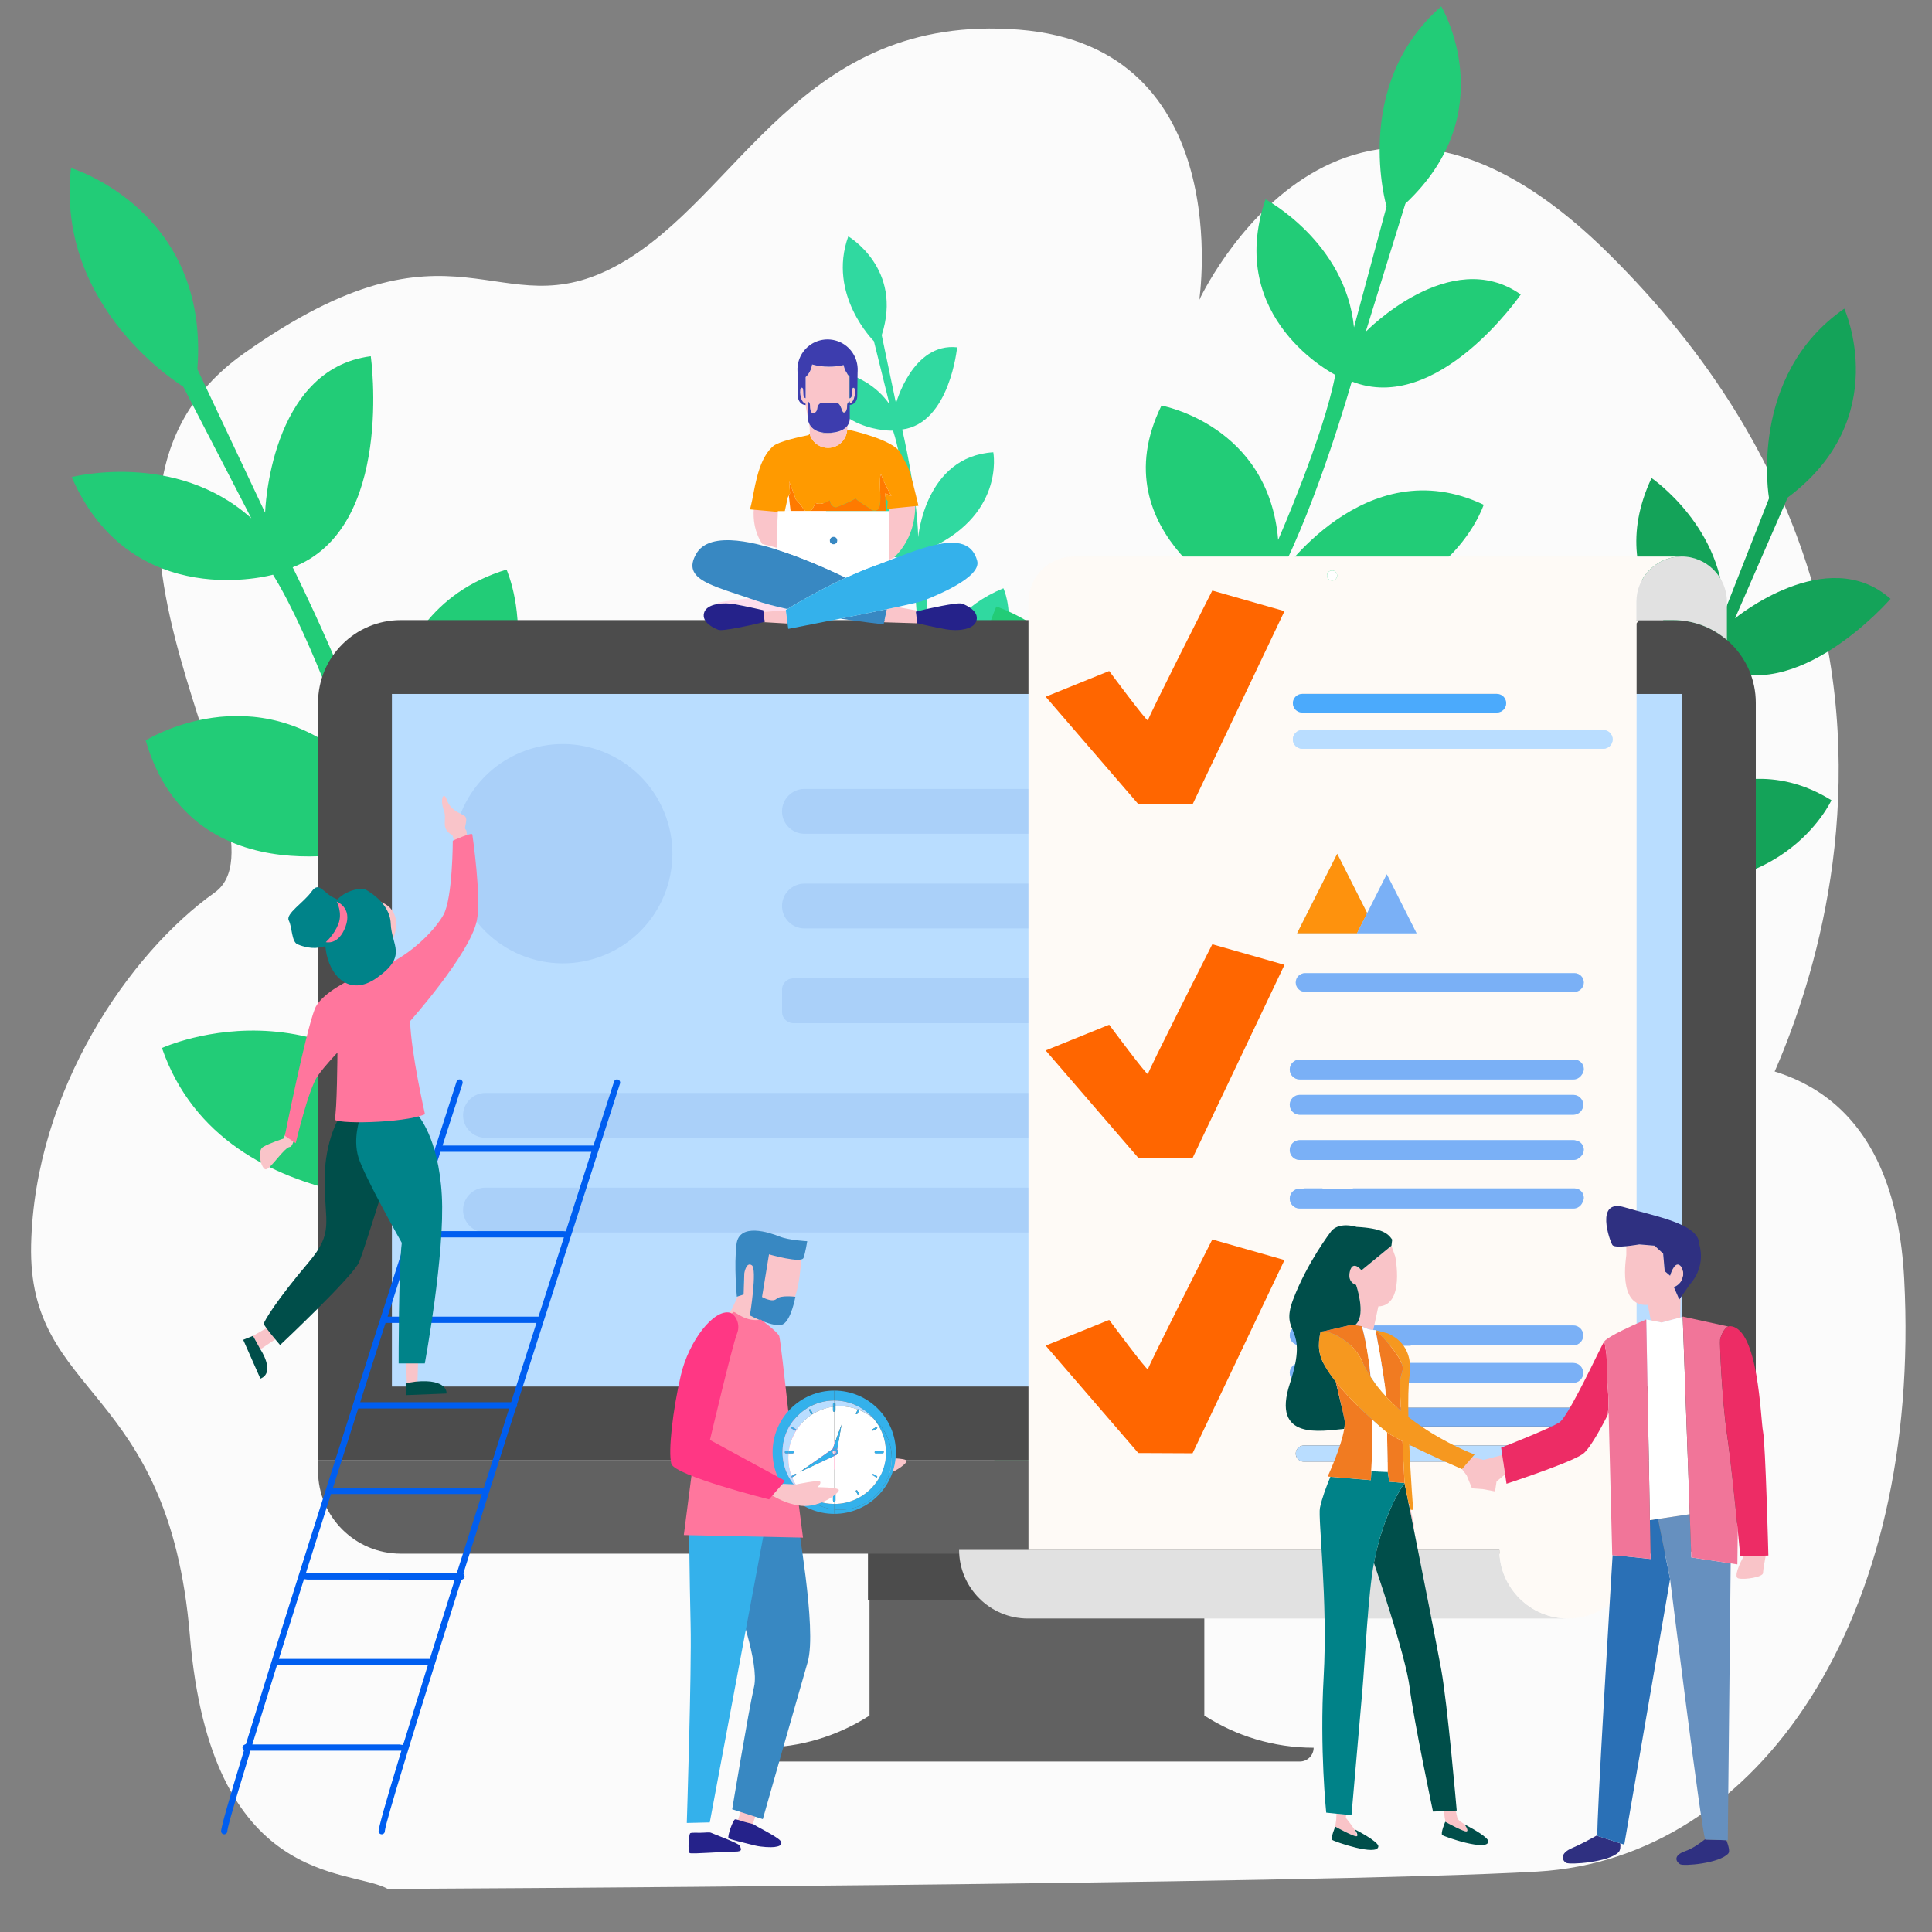 <svg xmlns="http://www.w3.org/2000/svg" viewBox="0 0 1000 1000"><rect x="0" y="0" width="1000" height="1000" fill="#808080" stroke="none"/><style>.st1{fill:#2c7}.st5{fill:#616161}.st6{fill:#4c4c4c}.st7{fill:#b9ddff}.st8{fill:#aad0f9}.st9{fill:#e1e1e1}.st11{fill:#fff}.st12{fill:#7ab0f6}.st16{fill:#f60}.st18{fill:#fac5ca}.st19{fill:#3888c2}.st20{fill:#34b1eb}.st21{fill:#25228a}.st22{fill:#ff3784}.st23{fill:#ff769d}.st24{fill:#e9eaee}.st26{fill:#ff7a00}.st30{fill:#2f3081}.st33{fill:#f9c4c8}.st34{fill:#004e4a}.st36{fill:#f17599}.st37{fill:#f17b21}.st39{fill:#ed2c65}.st40{fill:#f9c4c9}.st41{fill:#008389}</style><g id="People"><path d="M200.74 977.72c-20.08-11.11-91.51-.11-102.47-131.22S14.28 724.27 16.11 644.26s51.12-151.12 94.94-182.23c43.82-31.11-96.07-200.05 14.96-278.93 111.02-78.87 130.97-11.09 194.03-46.09s94.1-130.56 207.3-121.67c113.2 8.89 93.39 139.91 93.39 139.91s74.1-159.99 211.52-24.34c217.67 214.86 71.34 453.66 71.34 453.66L793.9 568.7s182.58-82.23 191.71 93.34c9.13 175.57-74.86 300.02-189.88 306.69-115.03 6.66-594.99 8.99-594.99 8.99z" fill="#fbfbfb"/><path class="st1" d="M289.45 738.37l-12.07-.35s-16.48-90.27-29.81-116.47c0 0-131.27 14.74-163.75-79.1 0 0 96.92-44.64 162.16 64.6 0 0-16.57-87.18-49.42-168.64 0 0-96.47 29.17-121.17-55.15 0 0 56.39-35.51 108.33 12.46 0 0-22.23-65.67-42.42-98.26 0 0-73.07 20.57-104.2-50.52 0 0 53.75-13.91 92.98 21.3l-35.25-68.12S28.57 160 36.75 86.96c0 0 71.83 21.71 65.4 104.09l35.07 74.3s2.17-74.25 54.7-80.97c0 0 12.49 89.13-40.43 109.25 0 0 34.24 68.09 47.85 119.06 0 0-14.35-94.34 62.83-117.89 0 0 32.14 71.12-53.19 132.62 0 0 26.96 76.13 46.25 173.71 0 0-29.53-91.69 55.81-153.18 0 0 60.21 75.04-46.39 175.13-.01 0 17.56 53.15 24.8 115.29z"/><path d="M480.49 426.35l-5.12-1.38s2.17-40.24-.84-52.79c0 0-57.57-7.1-61.86-50.5 0 0 45.95-9.17 62.67 44.14 0 0 1.82-38.93-3.89-77.07 0 0-44.18 2.61-46.12-35.92 0 0 27.71-9.41 45 16.38 0 0-2.79-30.32-8.09-46.3 0 0-33.31 1.33-39.35-32.21 0 0 24.38-.45 37.54 18.59l-8.1-32.69s-24.2-23.9-13.26-54.26c0 0 28.46 16.6 17.31 51.13l7.39 35.31s8.51-31.49 31.63-29c0 0-3.76 39.34-28.42 42.53 0 0 7.67 32.57 8.28 55.73 0 0 3.5-41.76 38.87-43.94 0 0 6.47 33.66-36.26 51.21 0 0 3.74 35.27 2.02 78.91 0 0-3.25-42.17 39.47-59.73 0 0 18.05 38.19-37.69 70.06-.01.03 2.07 24.52-1.18 51.8z" fill="#30d9a0"/><path d="M685.76 673.73l-6.38-7.73s47.39-59.65 56.47-82.29c0 0-80.97-73.96-40.1-145.55 0 0 80.87 36.15 48.28 136.64 0 0 45.41-58.01 78.35-123.07 0 0-70.96-44.32-31.78-105.86 0 0 53.01 15.82 51.44 74.5 0 0 28.88-49.79 38.2-80.22 0 0-52.79-34.41-25.4-92.72 0 0 38.07 25.98 37.52 69.73l23.29-59.26s-11.15-63.33 38.95-98.15c0 0 25.7 56.75-29.29 97.76l-27.26 62.53s47.58-39.23 80.49-10.08c0 0-48.86 56.53-90.36 34.46 0 0-23.82 58.61-48.23 94.98 0 0 51.1-60.54 108-25.19 0 0-26.87 58.96-111.94 39.26 0 0-32.83 58.46-83.25 123.86 0 0 41.15-68.57 126.22-48.87 0 0-13.97 78.64-134.78 66.76.03-.01-23.57 40.02-58.44 78.51z" fill="#14a359"/><path class="st1" d="M532.15 553.17l-7.32-7.1s41.18-65.64 47.81-89.55c0 0-90.18-65.63-56.94-142.61 0 0 85.82 27.43 64.21 132.67 0 0 39.36-63.76 65.33-133.23 0 0-76.73-36.8-44.06-103.42 0 0 55.37 10.02 60.39 69.5 0 0 23.58-53.59 29.58-85.39 0 0-57.24-28.83-36.12-90.86 0 0 41.41 21.97 45.79 66.26l16.86-62.53S699.27 44.15 745.99 3.3c0 0 32.38 54.46-18.58 102.12l-20.5 66.28s43.67-45.02 80.23-19.27c0 0-43.01 62.64-87.46 45.02 0 0-17.47 61.93-38.05 101.44 0 0 44.83-66.95 106.33-37.63 0 0-20.51 62.63-108.72 52.3 0 0-26.59 62.8-70.19 134.58 0 0 33.86-73.95 122.07-63.63 0 0-5.26 81.06-128.71 82.67-.01.03-19.36 43.15-50.26 85.99z"/><path d="M476.57 805.43l-3.47-5.69s36.83-34.84 44.94-48.9c0 0-46.38-56.34-12.73-99.66 0 0 49.88 31.42 18.96 94.55 0 0 35.37-33.95 63.19-73.7 0 0-42.58-35.87-10.98-72.72 0 0 33.43 15.41 26.88 53.91 0 0 23.71-30.09 32.71-49.25 0 0-31.54-27.63-8.01-63.47 0 0 22.64 20.69 18.16 49.47l20.92-36.85s-1.39-42.77 34.89-61c0 0 11.6 39.8-28.49 61.65L649.7 592.4s35.03-21.37 53.97.93c0 0-37.5 32.64-62.77 14.2 0 0-21.21 36.37-40.7 58.03 0 0 39.35-35.08 73.52-6.44 0 0-23.24 36.31-77.43 15.34 0 0-27.12 35.43-66.49 73.76 0 0 33.55-41.3 87.74-20.32 0 0-16.6 50.49-95.07 31.3 0 0-19.31 24.15-45.9 46.23z" fill="#9fdaaf"/><path class="st5" d="M623.36 887.98v-88.36h-173.3v88.36c-16.34 10.48-35.72 16.64-56.58 16.64 0 3.94 3.19 7.14 7.14 7.14H672.8c3.94 0 7.14-3.2 7.14-7.14-20.85 0-40.24-6.15-56.58-16.64z"/><path class="st6" d="M449.26 779.23h174.78v49.16H449.26zM908.8 755.9V363.78c0-23.65-19.17-42.82-42.82-42.82H207.44c-23.65 0-42.82 19.17-42.82 42.82V755.9H908.8z"/><path class="st5" d="M908.8 755.9v5.46c0 23.65-19.17 42.82-42.82 42.82H207.44c-23.65 0-42.82-19.17-42.82-42.82v-5.46H908.8z"/><path class="st7" d="M202.85 359.19h667.72v358.48H202.85z"/><ellipse transform="rotate(-22.5 291.256 441.862)" class="st8" cx="291.27" cy="441.88" rx="56.75" ry="56.75"/><path class="st8" d="M578.9 431.56H416.38c-6.38 0-11.61-5.22-11.61-11.61 0-6.38 5.22-11.61 11.61-11.61H578.9c6.38 0 11.61 5.22 11.61 11.61s-5.23 11.61-11.61 11.61zM578.9 480.57H416.38c-6.38 0-11.61-5.22-11.61-11.61 0-6.38 5.22-11.61 11.61-11.61H578.9c6.38 0 11.61 5.22 11.61 11.61s-5.23 11.61-11.61 11.61zM584.67 529.59H410.61c-3.21 0-5.83-2.63-5.83-5.83v-11.55c0-3.21 2.63-5.83 5.83-5.83h174.07c3.21 0 5.83 2.63 5.83 5.83v11.55c0 3.2-2.63 5.83-5.84 5.83zM558.26 588.92H251.29c-6.38 0-11.61-5.22-11.61-11.61 0-6.38 5.22-11.61 11.61-11.61h306.98c6.38 0 11.61 5.22 11.61 11.61-.01 6.39-5.23 11.61-11.62 11.61zM558.26 637.93H251.29c-6.38 0-11.61-5.22-11.61-11.61 0-6.38 5.22-11.61 11.61-11.61h306.98c6.38 0 11.61 5.22 11.61 11.61-.01 6.39-5.23 11.61-11.62 11.61z"/><g><path class="st9" d="M776.06 802.22H496.43c0 19.54 15.98 35.52 35.52 35.52h279.64c-19.54 0-35.53-15.99-35.53-35.52z"/><path d="M847.01 311.45c0-12.66 10.19-23.04 22.77-23.39H556.45c-.22-.01-.43-.03-.65-.03-.22 0-.43.03-.65.03-12.58.35-22.77 10.72-22.77 23.39v.48l-.05.05v490.23h243.73c0 19.54 15.99 35.52 35.52 35.52 19.54 0 35.52-15.99 35.52-35.52V322.68l1.14-1.72h-1.23v-9.51zM667.57 710.62c0-2.83 2.31-5.14 5.14-5.14h141.63c2.83 0 5.14 2.31 5.14 5.14 0 2.83-2.31 5.14-5.14 5.14H672.71c-2.83 0-5.14-2.31-5.14-5.14zm5.14-162.19h141.63c.19 0 .36.04.55.06h.06c2.66 0 4.82 2.16 4.82 4.82 0 1.16-.43 2.21-1.11 3.05-.92 1.42-2.5 2.36-4.31 2.36H672.71c-2.83 0-5.14-2.31-5.14-5.14s2.31-5.15 5.14-5.15zm0 18.28h141.63c2.83 0 5.14 2.31 5.14 5.14 0 2.83-2.31 5.14-5.14 5.14H672.71c-2.83 0-5.14-2.31-5.14-5.14 0-2.83 2.31-5.14 5.14-5.14zm0 23.41h141.63c.5 0 .98.1 1.44.23 2.26.39 3.99 2.36 3.99 4.73 0 1.4-.61 2.66-1.57 3.54-.94 1.08-2.31 1.78-3.85 1.78H672.71c-2.83 0-5.14-2.31-5.14-5.14 0-2.82 2.31-5.14 5.14-5.14zm0 25.13h1.69c.35-.08.72-.14 1.1-.14h9.02v.14h15.73c0-.05-.01-.09-.01-.14h114.7c2.66 0 4.82 2.16 4.82 4.82 0 .89-.26 1.71-.68 2.43-.78 1.86-2.61 3.17-4.74 3.17H672.71c-2.83 0-5.14-2.31-5.14-5.14s2.31-5.14 5.14-5.14zm0 70.81h141.63c2.83 0 5.14 2.31 5.14 5.14 0 2.83-2.31 5.14-5.14 5.14h-84.37c.1.06.19.12.28.18H675.5c-.43 0-.85-.08-1.25-.18h-1.54c-2.83 0-5.14-2.31-5.14-5.14 0-2.82 2.31-5.14 5.14-5.14zm142.23-172.7H675.5c-2.66 0-4.82-2.16-4.82-4.82s2.16-4.82 4.82-4.82h139.44c2.66 0 4.82 2.16 4.82 4.82s-2.16 4.82-4.82 4.82zm-143.57-30.29l20.78-41.17 15.51 30.72 10.14-20.09 15.41 30.54h-61.84zm18.13-187.79c1.44 0 2.61 1.17 2.61 2.61s-1.17 2.61-2.61 2.61-2.61-1.17-2.61-2.61 1.17-2.61 2.61-2.61zm-15.49 63.89h100.76c2.66 0 4.82 2.16 4.82 4.82s-2.16 4.81-4.82 4.81H674.01c-2.66 0-4.82-2.16-4.82-4.81 0-2.67 2.16-4.82 4.82-4.82zm0 18.73h155.86c2.66 0 4.82 2.16 4.82 4.82s-2.16 4.82-4.82 4.82H674.01c-2.66 0-4.82-2.16-4.82-4.82 0-2.67 2.16-4.82 4.82-4.82zm117.72 378.67H674.87c-2.31 0-4.19-1.88-4.19-4.19 0-2.31 1.88-4.19 4.19-4.19h116.86c2.32 0 4.19 1.88 4.19 4.19.01 2.31-1.87 4.19-4.19 4.19zm23.21-18.26H675.5c-2.66 0-4.82-2.16-4.82-4.82s2.16-4.82 4.82-4.82h139.44c2.66 0 4.82 2.16 4.82 4.82s-2.16 4.82-4.82 4.82z" fill="#fefaf6"/><circle class="st11" cx="689.5" cy="297.89" r="2.61"/><path class="st12" d="M814.94 503.72H675.5c-2.66 0-4.82 2.16-4.82 4.82s2.16 4.82 4.82 4.82h139.44c2.66 0 4.82-2.16 4.82-4.82s-2.16-4.82-4.82-4.82z"/><path class="st7" d="M674.01 387.53h155.86c2.66 0 4.82-2.16 4.82-4.82s-2.16-4.82-4.82-4.82H674.01c-2.66 0-4.82 2.16-4.82 4.82s2.16 4.82 4.82 4.82z"/><path d="M674.01 368.8h100.76c2.66 0 4.82-2.16 4.82-4.81 0-2.66-2.16-4.82-4.82-4.82H674.01c-2.66 0-4.82 2.16-4.82 4.82 0 2.65 2.16 4.81 4.82 4.81z" fill="#4baafc"/><path fill="#fe920d" d="M692.15 441.91l-20.78 41.16h31.01l5.28-10.44z"/><path class="st12" d="M733.21 483.07l-15.41-30.53-10.14 20.09-5.28 10.44h10.55z"/><path class="st7" d="M791.73 748.19H674.87c-2.31 0-4.19 1.88-4.19 4.19 0 2.31 1.88 4.19 4.19 4.19h116.86c2.32 0 4.19-1.88 4.19-4.19.01-2.32-1.87-4.19-4.19-4.19z"/><path class="st12" d="M814.94 728.67H675.5c-2.66 0-4.82 2.16-4.82 4.82s2.16 4.82 4.82 4.82h139.44c2.66 0 4.82-2.16 4.82-4.82s-2.16-4.82-4.82-4.82z"/><path d="M933.54 763.24c.01-.01.03-.02.05-.04.03-.03.05-.07.08-.1-.05.05-.08.1-.13.14z" fill="#0f3872"/><path class="st9" d="M870.43 288.03c-.22 0-.43.03-.65.03-12.58.35-22.77 10.72-22.77 23.39v9.51h18.98c10.64 0 20.37 3.89 27.86 10.32v-19.83c-.01-12.88-10.54-23.42-23.42-23.42z"/><path class="st12" d="M667.57 553.57c0 2.83 2.31 5.14 5.14 5.14h141.63c1.8 0 3.39-.95 4.31-2.36.69-.83 1.11-1.88 1.11-3.05 0-2.66-2.16-4.82-4.82-4.82h-.06c-.18-.02-.36-.06-.55-.06H672.71c-2.83.01-5.14 2.33-5.14 5.15zM672.71 576.99h141.63c2.83 0 5.14-2.31 5.14-5.14 0-2.83-2.31-5.14-5.14-5.14H672.71c-2.83 0-5.14 2.31-5.14 5.14 0 2.83 2.31 5.14 5.14 5.14zM672.71 600.4h141.63c1.54 0 2.91-.7 3.85-1.78.96-.88 1.57-2.13 1.57-3.54 0-2.38-1.72-4.34-3.99-4.73-.46-.14-.93-.23-1.44-.23H672.71c-2.83 0-5.14 2.31-5.14 5.14 0 2.83 2.31 5.14 5.14 5.14zM672.71 625.53h141.63c2.13 0 3.97-1.31 4.74-3.17.42-.72.68-1.54.68-2.43 0-2.66-2.16-4.82-4.82-4.82h-114.7c0 .05 0 .09.01.14h-15.73v-.14h-9.02c-.38 0-.74.05-1.1.14h-1.69c-2.83 0-5.14 2.31-5.14 5.14s2.31 5.14 5.14 5.14zM672.71 696.34h1.54c.4.11.81.18 1.25.18h54.75c-.1-.06-.19-.12-.28-.18h84.37c2.83 0 5.14-2.31 5.14-5.14 0-2.83-2.31-5.14-5.14-5.14H672.71c-2.83 0-5.14 2.31-5.14 5.14 0 2.83 2.31 5.14 5.14 5.14zM819.47 710.62c0-2.83-2.31-5.14-5.14-5.14H672.71c-2.83 0-5.14 2.31-5.14 5.14 0 2.83 2.31 5.14 5.14 5.14h141.63c2.82 0 5.13-2.31 5.13-5.14z"/></g><g><path class="st16" d="M627.48 305.67l37.37 10.65-47.58 100.02-28.09-.13-47.94-55.59 32.87-13.31c.95 1.28 19 25.58 20.04 25.59.07-1.55 31.67-63.95 33.33-67.23z"/></g><g><path class="st16" d="M627.48 488.75l37.37 10.65-47.58 100.02-28.09-.13-47.94-55.59 32.87-13.31c.95 1.28 19 25.58 20.04 25.59.07-1.55 31.67-63.95 33.33-67.23z"/></g><g><path class="st16" d="M627.48 641.55l37.37 10.65-47.58 100.02-28.09-.13-47.94-55.59 32.87-13.31c.95 1.28 19 25.58 20.04 25.59.07-1.55 31.67-63.95 33.33-67.23z"/></g><g><path d="M125.94 907.09c-7.95 26.08-11.71 39.48-11.5 40.96.11.8.8 1.4 1.6 1.4.07 0 .15-.01.24-.02.81-.11 1.41-.82 1.4-1.63v-.15l.02-.15c.13-1 .52-4.04 11.46-39.81l.46-1.52h78.13l-.84 2.77c-7.57 24.87-11.14 37.66-10.94 39.11.11.8.8 1.4 1.61 1.4.07 0 .15-.01.23-.02.81-.11 1.41-.82 1.4-1.63v-.15l.02-.15c.65-5.07 13.85-48.4 39.24-128.8l.27-.87.82-.41c.56-.28.92-.83.92-1.45 0-.25-.07-.51-.21-.77l-.44-.8.28-.87c8-25.33 17.03-53.74 26.82-84.44l.12-.38.25-.31c.16-.2.34-.51.36-.91l-.04-.57.12-.37c16.78-52.58 35.66-111.43 53.18-165.72.13-.41.1-.85-.1-1.24s-.53-.67-.95-.81c-.41-.13-.85-.1-1.23.1-.39.2-.68.54-.81.95l-.26.81c-.97 3-4.56 14.13-9.92 30.8l-.48 1.49h-78.11l.9-2.81c3.23-10.02 6.38-19.81 9.44-29.29.13-.41.1-.85-.1-1.24s-.53-.67-.95-.81c-.41-.13-.85-.1-1.23.1-.39.2-.67.54-.81.95-.18.55-10.31 31.95-24.61 76.49l-.24.74-.65.42c-.47.3-.75.81-.75 1.36 0 .2.04.4.12.6l.29.72-.24.74c-12.62 39.31-24.46 76.34-35.2 110.05-21.57 67.72-37.53 118.47-47.45 150.83l-.28.91-.86.41c-.58.27-.94.83-.94 1.46 0 .28.08.56.24.82l.49.82-.29.89zm166.94-269.78l-1.65-.08c-.06 0-.11-.01-.17-.01h-76.27l.9-2.81c4-12.46 7.95-24.75 11.81-36.74l.48-1.49h78.11l-.9 2.81c-3.43 10.65-7.42 23.08-11.81 36.75l-.5 1.57zm-14.16 44.19H200.6l.9-2.8c3.94-12.32 7.88-24.6 11.78-36.74l.48-1.49h78.12l-.9 2.8c-3.71 11.56-7.67 23.9-11.78 36.74l-.48 1.49zm-14.16 44.28h-78.12l.89-2.8c3.89-12.18 7.81-24.46 11.74-36.74l.48-1.49h78.12l-.9 2.8c-3.82 11.95-7.76 24.26-11.74 36.73l-.47 1.5zm-14.11 44.29h-78.11l.89-2.8c3.83-12.04 7.74-24.32 11.7-36.74l.48-1.49h78.12l-13.08 41.03zm-14.04 44.28H158.3l.88-2.8c3.74-11.85 7.64-24.14 11.64-36.74l.48-1.5h78.11l-.89 2.8c-4.21 13.25-8.08 25.46-11.64 36.73l-.47 1.51zm-13.94 44.28h-78.11l.87-2.79c3.62-11.56 7.5-23.87 11.58-36.79l.54-1.71 1.78.23 76.24.03-.88 2.8c-4.31 13.65-8.15 25.85-11.55 36.73l-.47 1.5zm-91.86 44.29l.86-2.78c3.33-10.83 7.17-23.18 11.41-36.75l.47-1.51h78.11l-.87 2.79c-4.41 14.13-8.25 26.5-11.4 36.78l-.62 1.74-1.82-.25-76.14-.02z" fill="#005ef0"/></g><g><path transform="rotate(18.738 386.721 940.103)" class="st18" d="M382.81 934.93h7.95v10.34h-7.95z"/><path class="st19" d="M412.94 784.96c-1.13.09 10.19 57.84 5.1 75.39-5.1 17.55-23.21 81.24-23.21 81.24l-15.85-5.1s8.49-51.24 11.32-63.41c2.83-12.17-9.06-44.44-9.06-44.44L392 783.91l20.94 1.05z"/><path class="st20" d="M356.61 784.48s.28 32.84.85 56.61c.57 23.78-1.98 102.47-1.98 102.47l11.89-.28 29.72-158.8h-40.48z"/><path class="st21" d="M362.01 948.65c2.63 0 5.25-.42 6.02 0 .76.42 14.83 5.59 15 6.78s2.03 3.05-2.8 2.97c-4.83-.08-22.12 1.36-23.22.76-1.1-.59-.59-10 .34-10.34.93-.34 4.66-.17 4.66-.17zM384.99 942.91c2.51.77 5.15 1.13 5.75 1.76.61.63 11.1 5.76 13.05 7.96.59.66 2.03 2.8-2.97 3.39-1.8.21-6.47.1-10.18-.81-6.16-1.52-12.96-3.16-13.51-3.71-.88-.89 2.36-9.74 3.35-9.79s4.51 1.2 4.51 1.2z"/><path class="st18" d="M447.19 753.25s11.89-2.55 12.46-1.42c.57 1.13-1.42 2.83-1.42 2.83s10.47 0 11.04 1.42c.57 1.42-9.62 9.34-19.53 8.21-9.91-1.13-17.55-7.08-17.55-7.08l8.21-4.25 6.79.29z"/><path class="st22" d="M381.43 688.9c2.29.57 14.34 7.36 12.08 12.83s9.06 28.5 9.06 28.5l38.88 21.14-8.3 9.62s-48.88-12.27-50.58-18.49c-1.7-6.23-10.95-17.17-6.79-35.1 4.14-17.93-2.66-20.58 5.65-18.5z"/><path class="st18" d="M378.52 678.2l5.3-11.29 1.54-3.59-3.25-7.18 14.19-8.38 15.91-.68 2.39 5.3s-.86 26.51-10.09 26.34c-9.24-.17-11.12-.68-11.12-.68l-.68 3.25 2.05 3.25s-9.58 1.71-14.71-.86c-5.12-2.58-1.53-5.48-1.53-5.48z"/><path class="st19" d="M398.03 649.26s16.83 4.83 17.88 1.81c1.05-3.02 1.91-8.62 1.91-8.62s-9.4-.42-14.41-2.45c-5.01-2.03-20.79-7.3-22.18 3.92-1.39 11.22.17 27.26.17 27.26l3.5-1.15.35-10.95s.9-6.11 3.86-4.21c2.97 1.9-.95 25.99-.95 25.99s12.88 6.86 17.14 4.56c4.26-2.3 6.39-14.2 6.39-14.2s-7.61-1.01-9.79 1.08-7.48-.98-7.48-.98l3.61-22.06z"/><path class="st23" d="M393.88 683.05s8.49 6.23 9.44 8.49c.94 2.26 8.78 76.81 8.78 76.81l3.53 27.51-61.69-1.33s12.59-98.65 13.34-99.59c.75-.94 11.32-16.23 12.64-15.85 1.32.37 6.41 5.28 13.96 3.96z"/><path class="st20" d="M431.8 719.77v5.13c8.16 0 15.46 3.65 20.37 9.4 5.75 4.91 9.4 12.21 9.4 20.37 0 14.78-11.99 26.77-26.77 26.77-1.01 0-2.01-.06-3-.17v2.3c17.62 0 31.9-14.28 31.9-31.9 0-17.62-14.28-31.9-31.9-31.9z"/><path class="st7" d="M432.45 726.67V728c.77-.07 1.56-.1 2.35-.1 3.28 0 6.41.59 9.32 1.67.12-.16.34-.21.51-.11.14.08.21.23.19.38 2.7 1.09 5.17 2.6 7.35 4.46-4.91-5.75-12.21-9.4-20.37-9.4v1.12c.36 0 .65.3.65.65z"/><path class="st20" d="M431.8 778.44v2.83c.98.11 1.98.17 3 .17 14.78 0 26.77-11.99 26.77-26.77 0-8.16-3.65-15.46-9.4-20.37 3.99 4.68 6.4 10.74 6.4 17.37 0 14.79-11.98 26.77-26.77 26.77z"/><path class="st11" d="M444.77 729.99l-1.05 1.81c-.11.19-.35.25-.54.14-.19-.11-.25-.35-.14-.54l1.05-1.81c.01-.01.02-.02.02-.03-2.9-1.08-6.04-1.67-9.32-1.67-.79 0-1.58.04-2.35.1v2.1c0 .36-.29.65-.65.65v17.02l3.78-10.38-2.27 12.89c.09.09.16.2.23.31.5.87.2 1.97-.66 2.47-.09.05-.19.1-.28.13l-.79.37v19.02c.36 0 .65.29.65.65v3.44c0 .36-.29.65-.65.65v1.12c14.78 0 26.77-11.99 26.77-26.77 0-6.63-2.41-12.7-6.4-17.37-2.18-1.86-4.65-3.37-7.35-4.46-.01.06-.02.12-.05.16zm12.68 21.68c0 .36-.29.65-.65.65h-3.44c-.36 0-.65-.29-.65-.65 0-.36.29-.65.65-.65h3.44c.36.01.65.3.65.65zm-5.78-11.92l1.81-1.05c.19-.11.43-.04.54.14.11.19.04.43-.14.54l-1.81 1.05c-.19.11-.43.04-.54-.14-.12-.19-.05-.43.14-.54zm-.15 23.31c.11-.19.35-.25.54-.14l1.81 1.05c.19.11.25.35.14.54-.11.19-.35.25-.54.14l-1.81-1.05c-.18-.11-.25-.35-.14-.54zm-6.89 10.83c-.19.11-.43.04-.54-.14l-1.05-1.81c-.11-.19-.04-.43.14-.54.19-.11.43-.04.54.14l1.05 1.81c.11.19.04.43-.14.54z"/><path class="st20" d="M414.43 772.04c-5.75-4.91-9.4-12.21-9.4-20.37 0-14.78 11.99-26.77 26.77-26.77v-5.13c-17.62 0-31.9 14.28-31.9 31.9 0 17.62 14.28 31.9 31.9 31.9v-2.3c-6.94-.77-13.07-4.19-17.37-9.23z"/><path class="st7" d="M405.03 751.67c0 8.16 3.65 15.46 9.4 20.37-1.86-2.18-3.37-4.65-4.46-7.35-.15.02-.3-.05-.38-.19-.1-.18-.05-.4.11-.51-1.08-2.9-1.67-6.04-1.67-9.32 0-.79.04-1.57.1-2.35 0 0 0-.01-.01-.01h-1.3c-.33 0-.62-.23-.66-.56-.05-.39.26-.73.64-.73h1.48c1.62-11.87 11.01-21.26 22.88-22.87v-1.48c0-.36.29-.65.65-.65v-1.12c-14.79 0-26.78 11.99-26.78 26.77zm7.05-11.38c-.11.19-.35.25-.54.14l-1.81-1.05c-.19-.11-.25-.35-.14-.54s.35-.25.54-.14l1.81 1.05c.18.11.25.35.14.54zm6.89-10.83c.19-.11.43-.04.54.14l1.05 1.81c.11.19.04.43-.14.54-.19.11-.43.04-.54-.14l-1.05-1.81c-.11-.19-.04-.43.14-.54z"/><path class="st20" d="M414.43 772.04c4.3 5.04 10.43 8.46 17.37 9.23v-2.83c-6.63 0-12.69-2.41-17.37-6.4z"/><path class="st11" d="M431.8 777.32c-.36 0-.65-.29-.65-.65v-3.44c0-.36.29-.65.65-.65v-19.02l-17.71 8.25 16.71-11.71c.06-.05.12-.09.19-.14l.8-2.21v-17.02c-.36 0-.65-.29-.65-.65v-1.96c-11.87 1.62-21.26 11.01-22.88 22.87 0 0 0 .01.01.01h1.93c.33 0 .63.24.67.56.05.39-.26.73-.64.73h-2.1l-.01.01c-.07.77-.1 1.56-.1 2.35 0 3.28.59 6.41 1.67 9.32.01-.01.02-.02.03-.02l1.8-1.04c.18-.1.41-.07.53.1.14.19.08.46-.12.57l-1.81 1.05c-.05.03-.1.04-.15.05 1.09 2.7 2.6 5.17 4.46 7.35 4.68 3.99 10.74 6.4 17.37 6.4v-1.11zm-11.24-5.39l-1.05 1.81c-.11.19-.35.25-.54.14-.19-.11-.25-.35-.14-.54l1.05-1.81c.11-.19.35-.25.54-.14.18.11.25.36.14.54z"/><path class="st20" d="M432.45 728v-1.33c0-.36-.29-.65-.65-.65v2.04c.21-.02.43-.04.65-.06z"/><path class="st20" d="M431.8 730.75c.36 0 .65-.29.65-.65V728c-.22.02-.43.04-.65.06v2.69zM431.8 726.02c-.36 0-.65.29-.65.65v1.48c.21-.03.43-.06.65-.08v-2.05z"/><path class="st20" d="M431.8 730.75v-2.69c-.22.02-.43.05-.65.08v1.96c0 .36.29.65.65.65zM419.88 731.81c.11.19.35.25.54.14.19-.11.25-.35.14-.54l-1.05-1.81c-.11-.19-.35-.25-.54-.14-.19.11-.25.35-.14.54l1.05 1.81zM443.72 771.54c-.11-.19-.35-.25-.54-.14-.19.11-.25.35-.14.54l1.05 1.81c.11.19.35.25.54.14.19-.11.25-.35.14-.54l-1.05-1.81zM409.58 764.5c.08.14.23.21.38.19-.09-.23-.19-.47-.27-.71-.16.12-.21.34-.11.52z"/><path class="st20" d="M411.93 763.6c.19-.11.25-.35.14-.54-.11-.19-.35-.25-.54-.14l-1.81 1.05c-.01.01-.02.02-.03.02.09.24.18.47.27.71.05-.01.1-.02.15-.05l1.82-1.05zM451.52 740.29c.11.19.35.25.54.14l1.81-1.05c.19-.11.25-.35.14-.54-.11-.19-.35-.25-.54-.14l-1.81 1.05c-.18.11-.25.35-.14.54zM431.15 773.24v3.44c0 .36.29.65.65.65v-4.73c-.36-.01-.65.28-.65.64zM432.45 776.68v-3.44c0-.36-.29-.65-.65-.65v4.73c.36 0 .65-.29.65-.64zM452.72 751.67c0 .36.29.65.65.65h3.44c.36 0 .65-.29.65-.65 0-.36-.29-.65-.65-.65h-3.44c-.36.01-.65.3-.65.65zM406.8 751.03c-.38 0-.69.34-.64.73.04.33.34.56.66.56h1.31c.04-.43.08-.86.14-1.28 0 0 0-.01-.01-.01h-1.46z"/><path class="st20" d="M410.88 751.59c-.04-.33-.34-.56-.67-.56h-1.93-.01c-.06.42-.11.85-.14 1.28 0 0 0 .01.01.01h2.1c.38 0 .69-.34.64-.73zM411.93 739.75l-1.81-1.05c-.19-.11-.43-.04-.54.14s-.04.43.14.54l1.81 1.05c.19.11.43.04.54-.14.12-.19.05-.43-.14-.54zM451.67 763.6l1.81 1.05c.19.11.43.04.54-.14.11-.19.04-.43-.14-.54l-1.81-1.05c-.19-.11-.43-.04-.54.14-.12.19-.05.43.14.54zM420.41 771.4c-.19-.11-.43-.04-.54.14l-1.05 1.81c-.11.19-.04.43.14.54.19.11.43.04.54-.14l1.05-1.81c.12-.19.05-.44-.14-.54zM444.63 729.46c-.18-.1-.4-.05-.51.11.24.09.47.18.71.27.01-.15-.06-.3-.2-.38zM443.04 731.41c-.11.19-.04.43.14.54.19.11.43.04.54-.14l1.05-1.81c.03-.05.04-.1.05-.15-.23-.09-.47-.19-.71-.27-.01.01-.02.02-.02.03l-1.05 1.8zM431.39 753.02c-.7-.19-1.11-.9-.92-1.6.02-.07.05-.15.08-.21l.45-1.23c-.07.04-.13.09-.19.14l-16.71 11.71 17.71-8.25v-.51c-.14 0-.28-.01-.42-.05z"/><path class="st20" d="M432.99 752.1c-.15.56-.64.94-1.19.97v.51l.79-.37c.1-.04.19-.08.28-.13.87-.5 1.16-1.61.66-2.47-.07-.11-.14-.22-.23-.31l-.28 1.59c0 .06-.01.13-.03.21zM431.07 749.93c.23-.13.48-.21.73-.23v-1.93l-.8 2.21c.02-.02.04-.03.07-.05zM433.31 750.28l2.27-12.89-3.78 10.38v1.93c.56-.05 1.12.16 1.51.58z"/><path class="st20" d="M430.47 751.42c-.19.7.23 1.41.92 1.6.14.04.27.05.41.04v-.54c-.47 0-.85-.38-.85-.85s.38-.85.85-.85v-1.12c-.25.02-.5.1-.73.23-.02.01-.05.03-.07.04l-.45 1.23c-.03.08-.06.15-.08.22z"/><path class="st20" d="M431.8 749.7v1.12c.47 0 .85.38.85.85s-.38.85-.85.85v.54c.55-.03 1.04-.41 1.19-.97.02-.07.03-.15.04-.22l.28-1.59c-.39-.42-.95-.63-1.51-.58z"/><path class="st24" d="M432.65 751.67c0-.47-.38-.85-.85-.85v1.7c.47 0 .85-.38.85-.85z"/><path class="st24" d="M430.95 751.67c0 .47.38.85.85.85v-1.7c-.47 0-.85.38-.85.85z"/><path class="st18" d="M412.09 768.35s11.89-2.55 12.46-1.42c.57 1.13-1.42 2.83-1.42 2.83s10.47 0 11.04 1.42c.57 1.42-9.62 9.34-19.53 8.21-9.91-1.13-17.55-7.08-17.55-7.08l8.21-4.25 6.79.29z"/><path class="st22" d="M377.84 679.46c2.29.57 5.85 5.47 3.59 10.95-2.26 5.47-13.96 54.92-13.96 54.92l38.88 21.14-8.3 9.62s-48.88-12.27-50.58-18.49c-1.7-6.23.75-27.74 4.91-45.67 4.14-17.94 17.16-34.54 25.46-32.47z"/></g><g><path class="st18" d="M460.27 266.63c-.21 2.55-.64 4.8-1.14 6.71v16.72l3.39-1.29c11.15-10.49 11.86-24.29 10.98-32.68l-13.37 1.73c.35 3.25.35 6.19.14 8.81z"/><path d="M387.82 309.67c-5.94.64-11.46 1.39-16.47 2.24.14.3.22.47.22.47l-.36.28c2.95-.53 6.35-.42 9.16.09 5.99 1.09 14.7 3.08 14.7 3.08l.1.86 11.59-.73-.03-.25s.27-.17.77-.47c-6.29-1.39-12.18-2.93-16.92-4.61-.93-.33-1.85-.65-2.76-.96z" fill="#ffdeed"/><path class="st18" d="M404.81 284.37l.42-3.19.03-1.47c-.59-.58-2.78-3.04-3.06-7.93-.08-1.39 1.06-7.09 1.37-8.89l-13.39.39c-.45 5.64.37 12.18 4.36 18.28 3.34.76 6.78 1.72 10.27 2.81z"/><path class="st26" d="M409.21 264.54h8.03c-.6-.2-1.13-.59-1.47-1.2-.99-1.82-2.41-3.31-3.83-4.8-1.24-3.63-3.49-9.38-3.49-9.38l.45 6.19-.61 1.1.15 1.32.77 6.77zM458.44 264.54l-.18-9.25 2.73 1.4c.21.11.42-.14.28-.33-1.39-1.94-2.88-5.67-3.73-7.06-.57-.93-.87-1.99-1.18-3.03-.03-.1-.18-.49-.32-.87-.18.42-.33.82-.24.6-.25.59-.24 1.37-.28 1.99-.1 1.55-.05 3.11-.01 4.67.09 3.19.43 6.51-.3 9.65-.52 2.21-3.11 2.45-4.63 1.22-2.45-1.98-5.58-3.28-7.7-5.55-3.02 1.79-6.31 3.11-9.56 4.41-1.48.59-2.95-.65-3.41-1.94-.18-.5-.33-1-.46-1.51-2.45 1.55-5.06 2.36-7.46 1.39-.42 1.02-.88 2.03-1.43 3-.34.6-.88 1-1.49 1.2h39.37z"/><path class="st19" d="M433.44 279.78c0-1.1-.89-2-2-2-1.1 0-2 .89-2 2 0 1.1.89 2 2 2 1.11 0 2-.89 2-2z"/><path class="st18" d="M457.58 322.08l17.19.53-.73-5.99.9-.22.01-.32-10.63-1.9c-1.67.36-3.44.73-5.29 1.12l-1.45 6.78zM395.17 316.69l.62 5.13-.76.19 12.61.74-.88-6.79z"/><path class="st19" d="M387.82 309.67c.91.31 1.83.63 2.76.96 4.74 1.67 10.63 3.22 16.92 4.61 3.18-1.95 15.85-9.56 30.35-16.25-10.47-5-23.35-10.61-35.66-14.5-.12-.04-.24-.08-.36-.11-3.49-1.1-6.93-2.05-10.26-2.81-4.73-1.09-9.22-1.78-13.29-1.94-4.87-.19-9.12.39-12.43 2-2.28 1.11-4.12 2.71-5.4 4.88-4.07 6.93-1.8 11.08 4.24 14.48.75.42 1.55.83 2.41 1.23 5.28 2.47 12.56 4.66 20.72 7.45zM434.98 320.2c12.61 1.9 22.38 2.96 22.38 2.96l.23-1.08 1.45-6.78c-7.41 1.54-16.03 3.29-24.06 4.9z"/><path class="st20" d="M498.47 281.78c-3.97-1.39-9.15-.99-14.95.37-1.81.42-3.69.94-5.6 1.53-4.63 1.42-9.52 3.23-14.41 5.09l-3.39 1.29c-2.52.96-5.02 1.91-7.48 2.79-4.94 1.78-9.97 3.91-14.79 6.14-14.49 6.69-27.17 14.3-30.35 16.25-.5.31-.77.47-.77.47l.03.25.88 6.79.36 2.76s12.53-2.43 26.98-5.32c8.03-1.6 16.66-3.35 24.06-4.9 1.85-.39 3.62-.76 5.29-1.12 6.93-1.49 12.06-2.67 13.35-3.18 1-.39 2.79-1.09 4.99-2.03 5.7-2.41 14.19-6.4 19.19-10.81.83-.73 1.56-1.47 2.16-2.21 1.52-1.87 2.27-3.78 1.78-5.64-.15-.58-.33-1.13-.52-1.65-.68-1.82-1.62-3.27-2.77-4.4-.44-.44-.92-.82-1.43-1.17-.7-.48-1.47-.87-2.28-1.18l-.33-.12z"/><path class="st21" d="M474.77 322.61s8.71 2 14.7 3.08c5.99 1.09 14.7.36 15.97-4.54 1.27-4.9-5.08-7.8-7.44-8.71-2.36-.91-19.6 3.08-19.6 3.08l-3.46.86-.9.22.73 6.01zM395.17 316.69l-.1-.86s-8.71-2-14.7-3.08c-2.8-.51-6.2-.62-9.16-.09-.51.09-1.01.2-1.49.34-2.66.73-4.75 2.09-5.32 4.29-1.27 4.9 5.08 7.8 7.44 8.71 2.36.91 19.6-3.08 19.6-3.08l3.6-.9.76-.19-.63-5.14z"/><path d="M406.06 265.25l1.71-7.85.53-.95.61-1.1-.45-6.19s2.25 5.75 3.49 9.38c1.42 1.49 2.83 2.98 3.83 4.8.33.61.87 1 1.47 1.2h1.83c.61-.2 1.15-.6 1.49-1.2.54-.97 1.01-1.98 1.43-3 2.4.97 5.01.16 7.46-1.39.13.5.28 1.01.46 1.51.46 1.29 1.93 2.53 3.41 1.94 3.25-1.31 6.54-2.63 9.56-4.41 2.12 2.27 5.25 3.57 7.7 5.55 1.52 1.23 4.11.99 4.63-1.22.74-3.14.39-6.46.3-9.65-.04-1.55-.09-3.12.01-4.67.04-.62.03-1.4.28-1.99-.09.21.05-.18.24-.6.14.39.29.78.32.87.32 1.04.62 2.1 1.18 3.03.85 1.39 2.34 5.12 3.73 7.06.14.19-.08.44-.28.33l-2.73-1.4.18 9.25h.11l-.01-.95-.04-5.42 1 1.26-.37 3.97 16.24-1.61s-3.74-16.46-5.46-20.09c-.93-1.95-3.24-6.06-3.97-7.44-3.46-6.57-25.49-11.65-27.45-11.93l-.07.66c-.3 2.69-1.66 5.03-3.63 6.62-.27.24-.55.46-.85.65-.18.11-.37.21-.56.3-1.43.79-3.06 1.24-4.79 1.24-3.92 0-7.37-2.3-8.96-5.69l-.43-1.64s-.65.73-.86.77c-.17.03-.39.08-.68.13-3.43.7-14.61 3.11-17.43 5.53-.28.24-.56.5-.84.77-7.61 7.32-9.01 23.42-10.57 29.43-.42 1.59-.62 2.55-.62 2.55l17.85 1.59z" fill="#ff9a00"/><path class="st18" d="M439.83 209.65v.67l.07-.67h-.07z"/><path class="st18" d="M431.08 223.97c-.87.47-1.83.75-2.9.77-1.23.01-2.31-.35-3.26-.94-6.8-1.47-6.8-7.35-6.8-7.35v-8.54c1.23.38 1.14 1.9 1.14 1.9 0 4.36 1.61 4.17 1.61 4.17s1.99-.19 2.18-2.56c.19-2.37 2.09-2.84 2.09-2.84h7.59c2.84 0 2.66 5.03 4.08 5.03s1.71-2.28 1.71-3.79c0-1.52 1.33-1.99 1.33-1.99v1.14c.2-.1.44-.22.7-.4 2.19-1.45 2.54-7.39 1.47-7.79-1.07-.4-.98 1.17-1.1 3.59-.06 1.19-.61 1.67-1.16 1.84v-11.27c-.71-.68-1.36-1.53-1.89-2.52-.02-.04-.04-.07-.06-.11-.07-.13-.14-.26-.2-.39-.07-.15-.14-.31-.21-.47-.01-.03-.02-.05-.03-.07-.29-.7-.5-1.4-.65-2.09-.02-.09-.04-.17-.05-.26-2.25.53-4.82.84-7.54.84-3.23 0-6.24-.43-8.77-1.16-.01.08-.03.16-.04.24-.11.68-.29 1.37-.55 2.07-.06.17-.12.34-.19.5 0 .01-.01.02-.01.03-.08.18-.16.37-.25.54-.07.15-.15.3-.23.44-.02.03-.03.06-.05.09-.57 1.05-1.27 1.94-2.03 2.63v10.98c-.55-.18-1.1-.65-1.16-1.84-.12-2.42-.02-3.99-1.1-3.59-1.07.4-.72 6.34 1.47 7.79.31.2.56.34.79.44v.68h-.07l2.14 11.33.12 3.84c.14 1.02.01.38.43 1.27 1.59 3.4 5.04 5.69 8.96 5.69 1.73 0 3.37-.45 4.79-1.24.5-.28.97-.6 1.42-.95 1.97-1.59 3.33-3.93 3.63-6.62l.07-.66.23-2.06c-1.13 1.56-3.37 3.17-7.65 3.66zM443.92 191.46v-.15c.01.06 0 .11 0 .15z"/><path d="M431.08 223.97c-.86.1-1.79.15-2.82.15-1.27 0-2.38-.12-3.35-.33.95.6 2.03.95 3.26.94 1.08-.01 2.04-.3 2.91-.76z" fill="#d4a9ae"/><path class="st18" d="M443.93 191.75c0 .16 0 .32-.01.48.01-.17.01-.33.01-.48zM443.92 192.38c0 .12-.01.24-.02.37.01-.13.01-.25.02-.37zM412.83 192.24c0-.17-.01-.33-.01-.49 0 .16 0 .32.01.49zM412.85 192.78c-.01-.13-.01-.26-.02-.39.01.12.01.25.02.39z"/><path d="M416.93 209.65h.07v-.68c-.22-.1-.48-.24-.79-.44-2.19-1.45-2.54-7.39-1.47-7.79 1.07-.4.98 1.17 1.1 3.59.06 1.19.61 1.67 1.16 1.84v-10.98c.76-.69 1.46-1.58 2.03-2.63.02-.03.03-.06.05-.09.08-.15.15-.29.23-.44.09-.18.17-.36.25-.54 0-.01.01-.02.01-.03.07-.17.13-.34.19-.5.26-.7.44-1.39.55-2.07.01-.08.03-.16.04-.24 2.53.73 5.54 1.16 8.77 1.16 2.72 0 5.28-.3 7.54-.84.02.08.04.17.05.26.14.69.35 1.39.65 2.09.01.03.02.05.03.07.07.16.14.32.21.47.06.13.13.26.2.39.02.04.04.07.06.11.54.99 1.18 1.84 1.89 2.52v11.27c.55-.18 1.1-.65 1.16-1.84.12-2.42.02-3.99 1.1-3.59 1.07.4.72 6.34-1.47 7.79-.27.18-.5.31-.7.4v-1.14s-1.33.47-1.33 1.99-.28 3.79-1.71 3.79c-1.42 0-1.23-5.03-4.08-5.03h-7.59s-1.9.47-2.09 2.84c-.19 2.37-2.18 2.56-2.18 2.56s-1.61.19-1.61-4.17c0 0 .09-1.52-1.14-1.9v8.54s0 5.88 6.8 7.35c.97.21 2.08.33 3.35.33 1.03 0 1.96-.06 2.82-.15 4.28-.49 6.52-2.1 7.65-3.71.88-1.25 1.1-2.5 1.1-3.25v-6.69-.67h.07c.96-.04 1.83-.47 2.5-1.14.06-.06.12-.12.18-.19.03-.03.06-.07.09-.11.08-.1.15-.19.22-.3.54-.79.86-1.79.83-2.87l.04-2.71v-.02l.06-4.46.07-5.03v-.09c.01-.13.01-.25.02-.37 0-.05 0-.1.01-.15 0-.16.01-.33.01-.48v-.01-.27-.15c0-.09-.01-.19-.01-.28l.01-.51h-.02c-.04-.8-.14-1.59-.3-2.35-.83-4.05-3.23-7.53-6.54-9.76-.28-.19-.56-.36-.85-.53-.01 0-.01-.01-.02-.01-.14-.08-.27-.16-.42-.24-.06-.03-.12-.06-.19-.1-.03-.01-.05-.03-.08-.04-.19-.1-.37-.19-.57-.28-.04-.02-.09-.04-.13-.06-.13-.06-.26-.12-.4-.18-.04-.02-.09-.03-.13-.05-.06-.03-.13-.05-.19-.07l-.39-.15c-.04-.01-.07-.02-.11-.04-.08-.03-.16-.05-.24-.08-.15-.05-.31-.1-.46-.15-.1-.03-.19-.06-.29-.08-.12-.03-.24-.07-.36-.1-.02-.01-.05-.01-.07-.02-.11-.03-.23-.05-.35-.08l-.39-.09c-.13-.03-.27-.05-.4-.07-.12-.02-.23-.04-.35-.06-.15-.02-.31-.04-.47-.06-.1-.01-.2-.03-.3-.04-.19-.02-.38-.03-.57-.04-.07 0-.14-.01-.21-.02-.26-.01-.53-.02-.79-.02-.27 0-.53.01-.79.02-.07 0-.14.01-.21.02-.19.01-.38.02-.57.04-.1.01-.2.02-.3.04-.16.02-.31.04-.47.06-.12.02-.23.04-.35.06-.13.02-.27.04-.4.07l-.39.09c-.12.03-.23.05-.35.08-.02.01-.05.01-.07.02-.12.03-.24.07-.36.1-.1.03-.2.05-.29.08-.08.02-.15.05-.22.07-.08.03-.16.05-.24.08-.08.03-.16.05-.24.08-.17.06-.33.12-.49.19-.06.03-.13.05-.19.07-.18.07-.35.15-.53.23-.04.02-.09.04-.13.06-.19.09-.38.18-.57.28-.03.01-.05.03-.08.04l-.6.33c-.01 0-.01.01-.02.01-3.53 2.07-6.17 5.48-7.22 9.54-.26 1-.42 2.04-.47 3.1l-.02-.01.01.5c0 .09-.01.19-.01.28V191.64c0 .16 0 .32.01.49 0 .05 0 .1.01.15 0 .13.01.26.02.39v.04l.08 5.78.09 6.45c-.01 2.61 1.75 4.67 3.95 4.71z" fill="#3d3dae"/><path class="st11" d="M402.29 279.71c-.01.49-.02.99-.03 1.47-.02 1.14-.05 2.25-.07 3.3 12.31 3.89 25.18 9.49 35.66 14.5 4.82-2.23 9.85-4.35 14.79-6.14 2.45-.89 4.96-1.83 7.48-2.79v-25.52H402.59l-.03 2.19c-.03 1.65-.08 4.09-.14 6.82-.05 1.98-.09 4.1-.13 6.17zm27.16.07c0-1.1.89-2 2-2 1.1 0 2 .89 2 2 0 1.1-.89 2-2 2-1.11 0-2-.89-2-2z"/></g><g><path class="st30" d="M826.8 949.88c-3.48 1.97-8.69 4.81-12.91 6.59-6.98 2.94-5.18 6.6-3.31 7.72 1.87 1.12 22.1-.25 27.19-5.49.99-1.02 1.06-2.93.88-4.59-3.65-1.18-10.94-3.55-11.78-3.83-.03-.01-.05-.15-.07-.4zM882.58 951.97c-2.89 2.3-6.67 4.9-10.23 6.15-6.8 2.39-4.63 5.68-2.76 6.8s20.47-.42 24.99-5.57c.94-1.07.01-4.21-1-6.84-2.32-.08-9.63-.35-10.89-.35-.03 0-.07-.08-.11-.19z"/><path d="M853.99 786.83l.37 20.09s-17.37-1.89-19.68-1.98c-1.18 19.18-8.36 137.25-7.87 144.94.02.25.04.4.07.41.84.28 8.13 2.64 11.78 3.83 1.24.4 2.06.67 2.06.67l23.72-137.48-6.26-31.09-4.19.61z" fill="#2a70b6"/><path d="M874.62 783.75l-16.45 2.45 6.26 31.09s16.08 129.34 18.15 134.67c.04.11.08.19.11.19 1.26 0 8.57.26 10.89.35.44.02.72.03.72.03l1.5-143.35-20.38-3.06-.8-22.37z" fill="#6690bf"/><path class="st33" d="M767.87 755.66l-5.73-1.51-5.4 6.28 2.39 3.18 2.78 6.75 5.56.4 6.36 1.19.79-5.16 4.44-3.7-1.49-10.01zM729.19 778.59c.73 3.67 1.61 8.07 2.59 12.97.15-1.62.11-3.24-.31-4.66-.66-2.2-1.06-4.02-1.31-5.43-.34-1.91-.41-3.02-.41-3.02l-.56.14zM691.65 941.66l-.52 3.79s9.65 5.34 11.03 5c1.38-1.21-5.52-9.48-5.52-9.48l.09-1.71-4.98-.51c-.05 1.84-.1 2.91-.1 2.91zM747.92 941.53c.05.12.16.74.31 1.51 1.26.69 9.58 5.22 10.85 4.9 1.38-.34-1.03-3.62-1.03-3.62s.46.23 1.2.63c-2.13-1.27-4.65-2.71-4.92-3.98-.24-1.12-.53-2.41-.86-3.8l-6.14.27c.32 2.39.52 3.92.59 4.09z"/><path class="st34" d="M691.14 945.46s-2.59 6.03-1.55 6.89c1.03.86 23.45 8.64 23.84 3.36.19-2.58-12.29-8.88-12.29-8.88s2.41 3.27 1.03 3.62c-1.38.35-11.03-4.99-11.03-4.99zM759.09 947.94c-1.27.32-9.59-4.21-10.85-4.9-.1-.06-.18-.1-.18-.1s-2.59 6.03-1.55 6.89c1.03.86 23.45 8.64 23.84 3.37.16-2.08-7.97-6.6-11.09-8.26-.74-.39-1.2-.63-1.2-.63s2.41 3.29 1.03 3.63zM729.19 778.59c-1.35-6.76-2.21-11-2.21-11s-10.83 14.67-15.84 41.35c0 0 16.49 47.76 18.56 64.92 1.94 16.09 12.02 63.82 12.02 63.82l5.61-.24 6.14-.27.53-.02s-4.79-55.4-8.01-72.9c-2.87-15.58-9.59-49.48-14.21-72.69-.97-4.9-1.85-9.3-2.59-12.97z"/><path d="M726.99 767.58l-7.87-.66-.86-5.24h-.01v.12l-6.95-.22-1.49-.02-.26 4.57-20.94-1.75c-2.18 5.21-4.45 11.32-5.41 16.1-1.07 5.34 4.16 48.26 1.91 87.78-2.11 37.09 1.34 69.96 1.34 69.96l5.31.54 4.98.51 2.79.29s4.18-48.27 5.61-64.36c1.47-16.57 2.94-49.91 6.01-66.26 5-26.69 15.84-41.36 15.84-41.36z" fill="#008288"/><path class="st33" d="M869.67 681.93l.19-10.26-.67.95-2.78-6.36c6.36-2.78 5.56-9.93 2.78-11.52-2.78-1.59-4.77 5.56-4.77 5.56l-2.78-2.38-.8-9.07-4.43-4.09-7.95-.66s-3.3.61-6.69.93v4.55c0 1.19-4.77 27.02 11.13 25.83l1.56 8.02 5.59 1.12 9.62-2.62zM698.73 657.92c-1.05 3.93.66 5.78 1.95 6.59l1.23.57s5.13 14.83.16 20.13c-.23.24-.47.48-.74.72.81.11 1.84.25 2.97.44.2.03.4.07.61.11-.01-.02-.02-.07-.02-.07.12.09.25.15.38.22.06.03.12.06.18.1 1.93 1.14 4.05 1.54 5.35 1.67l2.64-12.2c13.91-.4 8.74-25.83 8.74-25.83l-1.99-5.56-15.5 12.71s-4.37-5.56-5.96.4z"/><path class="st11" d="M871.4 681.46l-.19.05.2.04zM853.99 786.83l4.18-.62 16.45-2.46-3.65-102.18-1.3.36-9.62 2.61-5.59-1.12-2.35-.47z"/><path class="st36" d="M890.34 693.27c.39-1.96 2.05-5.79 4.19-6.67l-23.12-5.04-.2-.04-.24-.05v.12l3.65 102.18.8 22.37 20.38 3.06 3.46.52.22-17.62c-1.46-14.82-3.85-38.04-5.55-49.51-2.61-17.65-3.92-47.69-3.59-49.32zM831.99 732.73c-.06.13-.13.26-.2.4.07-.14.13-.27.2-.4zM826.27 743.24c-.09.16-.18.31-.28.47.09-.16.18-.31.28-.47zM825.01 745.32c-.06.09-.11.17-.17.26.06-.09.11-.17.17-.26zM824.02 746.85c-.11.17-.22.33-.33.5.11-.16.22-.33.33-.5zM823.04 748.31l-.36.51c.11-.17.23-.34.36-.51zM827.3 741.47c-.11.2-.22.39-.34.59.12-.2.23-.4.34-.59zM830.82 735.01c-.07.13-.13.25-.2.38.07-.14.13-.25.2-.38zM829.11 738.21c-.1.19-.21.39-.32.58.11-.19.22-.38.32-.58zM828.25 739.79c-.12.21-.24.42-.35.63.11-.21.23-.42.35-.63zM822.06 749.65c-.12.15-.23.31-.35.45.11-.15.23-.3.35-.45zM794.57 762.93c-1.14.41-2.26.8-3.34 1.18 1.08-.38 2.2-.78 3.34-1.18zM831.48 733.73c-.07.14-.14.28-.22.43.08-.16.15-.29.22-.43zM801.62 760.37c-1.18.44-2.37.88-3.55 1.31 1.18-.44 2.37-.87 3.55-1.31zM789.65 764.65c-1.03.36-2.02.7-2.93 1.01.91-.31 1.89-.65 2.93-1.01zM821.08 750.86c-.1.11-.2.24-.29.34.09-.11.19-.23.29-.34zM817.83 753.49c-.93.52-2.08 1.09-3.38 1.69 1.3-.6 2.45-1.17 3.38-1.69zM813.09 755.79c-.94.41-1.94.84-2.99 1.27 1.05-.44 2.05-.86 2.99-1.27zM829.91 736.74c-.06.12-.13.25-.2.37.06-.12.13-.25.2-.37z"/><path class="st33" d="M902.5 805.52c-1.8 3.37-5.44 10.86-2.67 11.47 3.58.79 12.71-.79 12.71-2.78 0-1.58 1.01-6.94 1.42-9.05l-11.46.36z"/><path class="st34" d="M695.91 734.84c-.56-3.13-2.47-11.2-4.55-19.69-2.12-2.68-4.03-5.4-5.56-8.06-3.65-6.35-3.62-11.38-2.41-17.24.1-.49.66-.71 1.51-.72l14.69-3.41s.69.07 1.75.21c.26-.24.51-.48.74-.72 4.97-5.3-.16-20.13-.16-20.13l-1.23-.57c-1.29-.81-3-2.66-1.95-6.59 1.59-5.96 5.96-.4 5.96-.4l15.5-12.71.4-3.18c-2.19-3.28-5.41-5.89-18.51-6.6-.22-.06-.39-.14-.63-.2-9.6-2.32-12.58 2.65-12.58 2.65s-12.25 15.89-19.54 35.1c-7.29 19.21 8.61 12.25-1.66 43.38-9.86 29.9 16.33 24.66 28.09 23.62.28-1.85.36-3.48.14-4.74z"/><path class="st37" d="M711.71 688.34c-.04.04-.09.08-.14.12.24.01.42.01.42.01-.09-.04-.2-.2-.28-.13zM717.26 722.73c2.5 2.71 5.16 5.23 7.89 7.57l-.75-15.11 1.55-5.86c1.55-5.86-13.27-20.51-13.96-20.85 0 0 3.8 19.95 4.89 29.48.14 1.22.27 2.85.38 4.77zM718.24 761.69l.87 5.24 7.87.66-1.06-21.57c-3.37-1.76-6.21-3.38-8-4.64.23 9.93.31 19.2.32 20.31zM709.55 766.13l.26-4.57 1.49.02-1.5-.05s.57-10.27.44-26.8c-5.48-4.94-12.98-12.12-18.88-19.59 2.08 8.5 3.99 16.56 4.55 19.69.22 1.26.14 2.89-.15 4.73-1.49 9.49-8.57 24.69-8.57 24.69l1.42.12 20.94 1.76zM705.27 686.62c.06.04.12.07.18.1-.06-.04-.12-.07-.18-.1zM704.91 686.47c-.2-.04-.41-.07-.61-.11-1.13-.19-2.16-.34-2.97-.44-1.06-.14-1.75-.21-1.75-.21l-14.69 3.41c4.15-.06 15.71 5.39 19.92 15.04 1.3 2.98 2.86 5.83 4.61 8.53-1.38-15.59-4.33-25.61-4.51-26.22z"/><path class="st11" d="M709.8 761.53l1.5.05 6.95.22v-.12c-.01-1.11-.09-10.38-.32-20.32-.44-.31-.83-.6-1.13-.87-1.18-1.03-3.58-3.08-6.56-5.77.12 16.54-.44 26.81-.44 26.81zM705.27 686.62c-.13-.08-.26-.14-.38-.22 0 0 .02.05.02.07.18.61 3.13 10.63 4.51 26.23 2.32 3.59 4.98 6.93 7.84 10.03-.11-1.92-.24-3.55-.38-4.78-1.09-9.53-4.89-29.48-4.89-29.48s-.17 0-.42-.01c-.2-.01-.46-.03-.78-.06-1.3-.13-3.42-.53-5.35-1.67-.05-.04-.11-.07-.17-.11z"/><path d="M763.25 752.86s-17.68-6.45-34.27-19.43c-.16-8.69-.05-16.52.6-21.35 2.24-16.72-9.65-21.03-11.2-21.89l-6.38-1.72c.69.34 15.51 14.99 13.96 20.85l-1.55 5.86.75 15.11c-2.73-2.34-5.39-4.87-7.89-7.57-2.87-3.1-5.52-6.44-7.84-10.03-1.75-2.71-3.31-5.55-4.61-8.53-4.21-9.65-15.77-15.1-19.92-15.04-.85.01-1.41.24-1.51.72-1.21 5.86-1.24 10.89 2.41 17.24 1.53 2.66 3.44 5.38 5.56 8.06 5.9 7.46 13.4 14.64 18.88 19.59 2.98 2.69 5.38 4.73 6.56 5.77.3.26.69.56 1.13.87 1.79 1.27 4.63 2.89 8 4.64l1.06 21.57s.85 4.25 2.21 11l.55-.14s.07 1.11.41 3.02l1.31.08s-1.28-16.36-2.03-33.74c11.89 5.96 27.31 12.62 27.31 12.62l5.39-6.28 1.11-1.28z" fill="#f6981f"/><path class="st30" d="M856.42 644.76l4.43 4.09.8 9.07 2.78 2.38s1.99-7.15 4.77-5.56c2.78 1.59 3.58 8.74-2.78 11.52l2.78 6.36.67-.95 4.9-7s8.34-8.34 4.77-20.66c-.07-10.68-23.11-14.48-38.67-19.12-15.56-4.64-7.62 17.55-6.29 19.54.65.97 3.98.91 7.21.6 3.4-.33 6.69-.93 6.69-.93l7.94.66z"/><path class="st39" d="M831.83 711.75c-.05-3.66-.15-7.29-.34-10.92-.4-2.21-.74-4.43-1.02-6.66-.09.1-.17.2-.22.29-.43.7-1.55 2.93-3.09 6.03-1.09 2.22-2.4 4.87-3.82 7.73-1.14 2.28-2.34 4.69-3.57 7.1-1.84 3.61-3.74 7.23-5.51 10.42-.3.53-.59 1.05-.88 1.56-2.59 4.55-4.84 7.99-6.18 8.89-.89.6-2.51 1.43-4.56 2.39-.34.16-.69.32-1.06.49-.73.33-1.49.68-2.29 1.03s-1.62.72-2.47 1.08c-.85.37-1.71.74-2.58 1.11-8.28 3.51-17.25 7.01-17.25 7.01l.56 3.77 1.49 10.02.73 4.89s2.8-.91 6.92-2.32c.92-.31 1.9-.65 2.93-1.01.52-.18 1.04-.36 1.58-.55 1.08-.38 2.2-.77 3.34-1.18 1.15-.41 2.32-.83 3.49-1.26 1.18-.43 2.37-.86 3.55-1.31 2.96-1.1 5.87-2.23 8.49-3.31 1.05-.43 2.05-.86 2.99-1.27.47-.21.92-.41 1.36-.61 1.31-.6 2.45-1.17 3.38-1.69.93-.52 1.65-.99 2.09-1.4.28-.25.57-.56.87-.89.1-.11.2-.23.29-.34.21-.24.41-.49.63-.76.12-.15.23-.3.35-.45.2-.27.41-.54.62-.83.12-.17.24-.33.36-.51.22-.31.43-.63.65-.95.11-.17.22-.33.33-.5.27-.41.55-.84.82-1.27.06-.09.11-.17.17-.26.33-.53.66-1.07.98-1.61.09-.16.19-.31.28-.47.23-.39.47-.79.7-1.18.11-.2.23-.39.34-.59.2-.35.4-.7.59-1.05.12-.21.24-.42.35-.63.19-.34.37-.67.55-.99.11-.19.21-.39.32-.58.21-.38.4-.74.59-1.1.07-.12.14-.25.2-.37.25-.47.49-.92.71-1.35.07-.13.13-.25.2-.38.15-.29.3-.58.44-.85.08-.15.15-.29.22-.43.11-.21.21-.41.3-.59l.2-.4c.03-.06.07-.13.09-.18 1.19-6.86-.11-13.92-.21-20.81z"/><path class="st36" d="M853.99 786.83l-1.89-103.88s-5.9 2.48-11.59 5.25c-.02.01-.05.02-.07.04-.36.17-.71.35-1.07.52-.01.01-.02.01-.03.02-4.01 1.99-7.7 4.06-8.87 5.41.27 2.23.61 4.45 1.02 6.66.19 3.62.29 7.26.34 10.92.1 6.89 1.4 13.95.25 20.8.35-.69.56-1.12.56-1.12l.16 6.41 1.69 67.1c.04 0 .13.01.19.01 2.31.09 19.68 1.98 19.68 1.98l-.37-20.12z"/><path class="st39" d="M915.31 805.12s-1.47-57.65-2.77-64.18c-1.31-6.53-2.29-53.54-16.98-54.52-.35-.02-.7.05-1.03.18-2.14.88-3.8 4.71-4.19 6.67-.33 1.63.98 31.67 3.59 49.3 1.7 11.47 4.09 34.69 5.55 49.51.78 7.95 1.3 13.5 1.3 13.5l1.71-.05 11.46-.36 1.36-.05z"/></g><g><path class="st40" d="M140.26 686.09l-9.3 5.35 3.81 6.97 11-7.4z"/><path class="st34" d="M176.06 577.66s-8.07 11.85-8.05 33.48c.02 21.64 4.89 26.7-8.18 42.13-16.71 19.73-23.27 30.69-23.27 31.91 0 1.22 8.42 11.02 8.42 11.02s37.97-35.69 40.94-43.04c2.97-7.35 13.57-42.06 13.57-42.06l-9.39-29.79-14.04-3.65zM134.77 698.41s8.05 11.9.01 15.19l-8.9-20.11 5.07-2.06 3.82 6.98z"/><path class="st40" d="M216.49 702.41l-.41 12.73-5.49 2.47-.44-14.78z"/><path class="st41" d="M215.95 576.8s11.01 11.48 12.73 41.86c1.72 30.38-8.8 87.04-8.8 87.04l-13.54.01s-.05-49.67 1.63-62.4c0 0-19.49-34.46-22.46-44.31-2.97-9.85.83-20.12.83-20.12l29.61-2.08z"/><path class="st34" d="M231.15 721.28s.84-7.8-16.08-6.14l-5.08.79.01 6.19 21.15-.84z"/><path class="st40" d="M203.48 486.04s6.96-15.92-8.63-19.89l8.63 19.89zM158.85 559.7s-5.8 33.93-8.67 33.93-9.97 11.22-12.43 11.62c-2.46.4-4.93-9.55-1.65-11.54 3.28-1.99 10.66-4.39 10.66-4.39l12.09-29.62zM229.7 485.57s11.4-6.7 11.39-11.08c0-4.38 1.7-44.21.06-45-1.64-.79 2.04-5.97-1.24-7.56-3.28-1.59-6.97-3.18-8.62-7.95s-3.69-.39-1.64 5.17c2.06 5.57-2.04 9.55 4.52 13.13 0 0 11.52 37.79 4.96 44.96l-9.43 8.33z"/><path class="st23" d="M244.48 431.88c-.41-1.19-10.12 3.28-10.12 3.28s-.03 29.6-4.8 38.3c-3.82 6.97-14.48 18.39-27.3 24.91 0 0-34.44 11.18-39.35 23.91-4.91 12.74-15.48 65.62-15.48 65.62l5.63 3.81s6.58-28.04 11.43-34.91c3.81-5.39 10.17-11.99 10.17-11.99s-.21 31.56-1.44 34.35c-1.23 2.79 35.68 2.35 46.75-2.43 0 0-7.26-31.87-7.69-48.19 0 0 30.88-34.64 34.53-52.01 2.49-11.82-2.33-44.65-2.33-44.65z"/><path class="st41" d="M188.69 460.18c-3.69-.79-24.02 1.78-20.06 31.46 1.71 12.86 11.85 24.85 26.45 14.47 16.13-11.47 7.58-16.5 7.16-28.04-.42-11.53-13.55-17.89-13.55-17.89z"/><path class="st41" d="M176.69 476.89c0-2.64 3.17-9.24-3.19-11.88-6.35-2.63-8.17-9.23-12.25-3.51-4.08 5.73-13.59 11.46-11.78 14.97 1.82 3.52 1.37 11 4.55 12.32 3.18 1.32 8.17 2.63 12.7 1.31s5.45 3.96 7.71-.45c2.27-4.4 2.26-12.76 2.26-12.76z"/><path class="st23" d="M174.28 466.69s3.13 5.78.86 11.57-6.52 9.38-6.52 9.38 6.53 1.92 10.22-8c3.68-9.93-4.56-12.95-4.56-12.95z"/></g></g></svg>